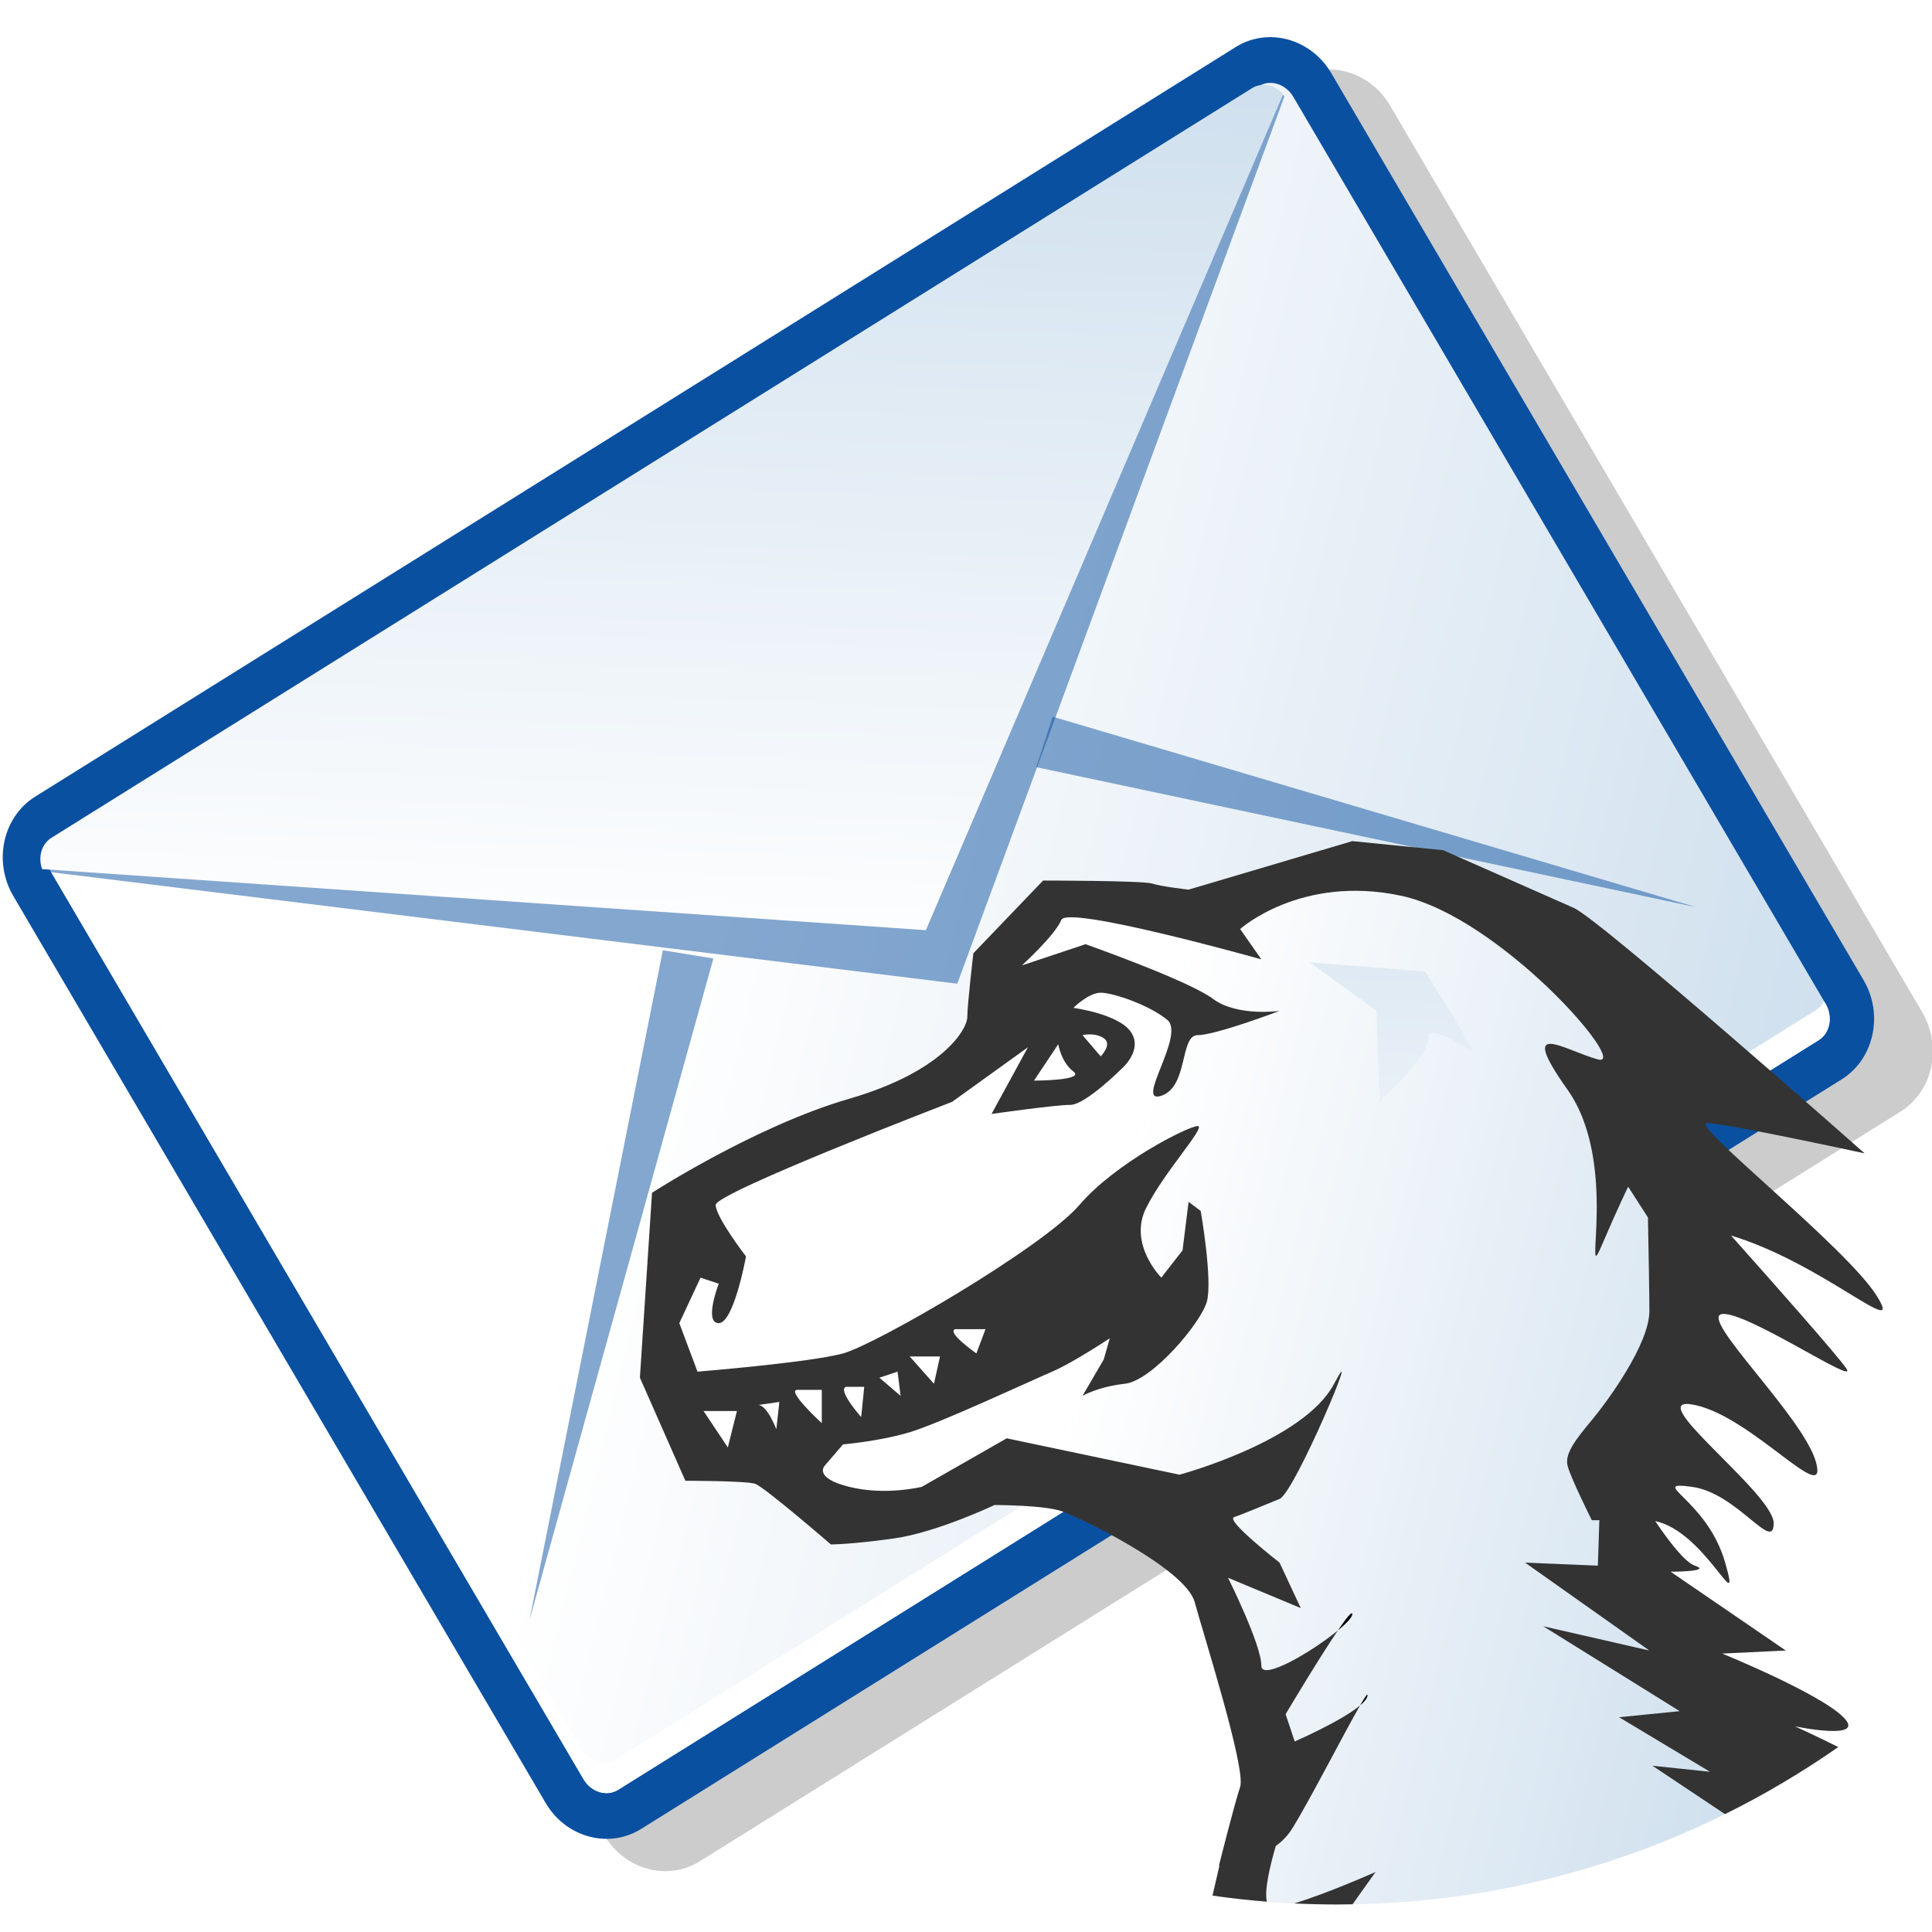 <?xml version="1.0" encoding="UTF-8" standalone="no"?>
<!DOCTYPE svg PUBLIC "-//W3C//DTD SVG 20010904//EN"
"http://www.w3.org/TR/2001/REC-SVG-20010904/DTD/svg10.dtd">
<!-- Created with Sodipodi ("http://www.sodipodi.com/") -->
<svg
   version="1"
   x="0"
   y="0"
   width="60"
   height="60"
   viewBox="0 0 256 256"
   id="svg548"
   xmlns="http://www.w3.org/2000/svg"
   xmlns:sodipodi="http://sodipodi.sourceforge.net/DTD/sodipodi-0.dtd"
   xmlns:xlink="http://www.w3.org/1999/xlink"
   sodipodi:version="0.32"
   sodipodi:docname="/home/cschalle/gnome-themes-extras/Nuvola/icons/scalable/apps/mozilla-mail-icon.svg"
   sodipodi:docbase="/home/cschalle/gnome-themes-extras/Nuvola/icons/scalable/apps/">
  <sodipodi:namedview
     id="base" />
  <defs
     id="defs578" />
  <g
     style="font-size:12;stroke:#000000;"
     id="back">
    <path
       d="M 256 256 L 0 256 L 0 0 L 256 0 L 256 256 z "
       style="fill:none;stroke:none;"
       id="path550" />
  </g>
  <g
     style="font-size:12;stroke:#000000;"
     id="Layer_1">
    <g
       id="g552">
      <path
         d="M 254.703 134.126 L 184.188 13.979 C 181.495 9.392 175.815 7.839 171.526 10.516 L 12.447 109.837 C 8.159 112.515 6.86 118.427 9.551 123.017 L 80.071 243.161 C 81.406 245.437 83.499 247.036 85.966 247.661 C 88.308 248.257 90.711 247.887 92.734 246.626 L 251.814 147.302 C 253.835 146.042 255.264 144.016 255.84 141.604 C 256.444 139.059 256.041 136.404 254.703 134.126 z "
         style="opacity:0.2;stroke:none;"
         id="path553" />
      <path
         d="M 246.92 129.845 L 176.403 9.697 C 173.71 5.111 168.027 3.557 163.74 6.233 L 4.663 105.556 C 0.375 108.235 -0.924 114.145 1.766 118.734 L 72.287 238.877 C 73.62 241.156 75.714 242.755 78.181 243.379 C 80.523 243.975 82.926 243.606 84.949 242.344 L 244.03 143.02 C 246.049 141.76 247.479 139.737 248.054 137.323 C 248.66 134.778 248.257 132.121 246.92 129.845 z "
         style="fill:#0a50a1;stroke:none;"
         id="path554" />
      <linearGradient
         x1="51.036"
         y1="83.333"
         x2="242.515"
         y2="274.811"
         id="XMLID_1_"
         gradientUnits="userSpaceOnUse"
         gradientTransform="matrix(0.856,-0.518,0.518,0.856,3.996,71.187)"
         spreadMethod="pad">
        <stop
           style="stop-color:#ffffff;stop-opacity:1;"
           offset="0"
           id="stop787" />
        <stop
           style="stop-color:#bfd5e8;stop-opacity:1;"
           offset="0.753"
           id="stop788" />
        <stop
           style="stop-color:#94a8d0;stop-opacity:1;"
           offset="1"
           id="stop789" />
        
        
        
        
        
      </linearGradient>
      <path
         d="M 241.892 132.988 C 242.905 134.717 242.497 136.882 240.982 137.83 L 81.902 237.157 C 80.384 238.102 78.331 237.468 77.315 235.74 L 6.8 115.593 C 5.781 113.865 6.189 111.696 7.707 110.747 L 166.786 11.422 C 168.302 10.475 170.358 11.108 171.374 12.837 L 241.892 132.988 z "
         style="fill:url(#XMLID_1_);stroke:none;"
         id="path564" />
      <path
         d="M 240.665 133.814 L 81.588 233.141 C 80.068 234.086 78.016 233.455 77 231.726 L 6.667 111.889 C 6.088 112.961 6.086 114.383 6.8 115.593 L 77.315 235.74 C 78.332 237.468 80.384 238.102 81.902 237.157 L 240.981 137.83 C 242.497 136.882 242.904 134.717 241.891 132.988 L 241.705 132.676 C 241.457 133.134 241.118 133.533 240.665 133.814 z "
         style="fill:#ffffff;stroke:none;"
         id="path565" />
      <path
         d="M 165.889 11.69 L 6.812 111.015 C 5.493 111.836 5.087 113.703 5.746 115.445 L 61.387 122.29 L 126.845 130.344 L 150.276 66.791 L 170.194 12.77 C 169.002 11.361 167.211 10.869 165.889 11.69 z "
         style="opacity:0.5;fill:#0a50a1;stroke:none;"
         id="path566" />
      <linearGradient
         x1="39.629"
         y1="91.498"
         x2="128.635"
         y2="-43.873"
         id="XMLID_2_"
         gradientUnits="userSpaceOnUse"
         gradientTransform="matrix(0.856,-0.518,0.518,0.856,3.996,71.187)"
         spreadMethod="pad">
        <stop
           style="stop-color:#ffffff;stop-opacity:1;"
           offset="0"
           id="stop568" />
        <stop
           style="stop-color:#bfd5e8;stop-opacity:1;"
           offset="1"
           id="stop569" />
        
        
        
      </linearGradient>
      <path
         d="M 165.889 11.69 L 6.812 111.015 C 5.493 111.836 5.016 113.586 5.58 115.162 L 59.389 118.879 L 122.683 123.255 L 148.273 63.382 L 170.027 12.486 C 168.932 11.242 167.211 10.869 165.889 11.69 z "
         style="fill:url(#XMLID_2_);stroke:none;"
         id="path573" />
      <path
         d="M 70.155 214.69 L 87.833 125.912 L 94.525 127.009 L 70.155 214.69 z "
         style="opacity:0.5;fill:#0a50a1;stroke:none;"
         id="path574" />
      <path
         d="M 224.708 120.196 L 139.486 94.965 L 137.307 101.653 L 224.708 120.196 z "
         style="opacity:0.5;fill:#0a50a1;stroke:none;"
         id="path575" />
    </g>
  </g>
  <g
     style="font-size:12;stroke:#000000;"
     id="Layer_3" />
  <g
     id="g909"
     transform="matrix(0.66,0,0,0.66,84.79,95.459)">
    <path
       fill="url(#XMLID_1_)"
       stroke="none"
       d="M139.975,237.719c31.654,0,61.35-8.364,87.01-22.995l-24.023-30.888    c0,0-3.648-12.781-3.648-14.607c0-1.824-6.092-20.083-6.092-20.083l15.219-18.868l-7.307-50.515V66.981l-50.514-37.733    l-36.516,7.303L84.891,32.9L72.717,46.897l-1.826,15.825l-8.52,8.519L9.422,93.761l-5.478,29.213l3.043,10.956l3.652,13.997    l22.518,4.869l12.78,6.087l32.257-8.521l31.04,9.13l15.822,49.3l-3.042,16.43l2.104,0.584l-1.838,11.031    C128.102,237.418,134.004,237.719,139.975,237.719z"
       id="path164"
       style="font-size:12;fill:url(#XMLID_1_);"
       transform="translate(0,-7.629395e-6)" />
    <path
       fill="#333333"
       stroke="none"
       d="M131.336,237.507c2.863,0.138,5.742,0.212,8.639,0.212c1.039,0,2.07-0.021,3.104-0.038    l4.613-6.482C147.691,231.198,137.775,235.604,131.336,237.507z M231.883,201.951c0,0,14.604,3.043,9.738-1.829    c-4.869-4.864-24.344-12.778-24.344-12.778l12.779-0.609L206.93,170.91c0,0,8.521,0,4.869-1.217    c-2.033-0.677-5.385-5.124-7.957-8.937c10.072,2.058,17.496,20.404,14.043,8.328c-3.65-12.782-15.826-16.433-6.693-15.216    c9.125,1.217,16.43,13.388,16.43,7.304c0-6.086-27.389-26.168-15.822-23.736c11.563,2.435,26.779,20.692,24.342,11.563    c-2.432-9.129-23.732-29.214-18.863-29.823c4.869-0.607,27.389,14.608,24.951,10.958c-1.691-2.537-15.123-17.698-23.172-26.722    c18.541,5.61,35.096,21.451,29.258,12.114c-6.088-9.738-37.734-34.691-34.08-34.691c3.648,0,31.646,6.085,31.646,6.085    s-52.949-46.863-58.428-49.297c-5.477-2.436-26.172-11.563-26.172-11.563l-18.258-1.826l-32.865,9.737    c0,0-5.477-0.608-7.303-1.216c-1.825-0.608-21.91-0.608-21.91-0.608L66.948,46.752c0,0-1.217,10.348-1.217,12.782    c0,2.434-4.869,10.955-23.736,16.432c-18.867,5.478-39.56,18.867-39.56,18.867L0,131.959l9.13,20.693c0,0,12.172,0,13.998,0.607    c1.825,0.608,15.215,12.173,15.215,12.173s4.26,0,12.78-1.218c8.521-1.216,20.084-6.695,20.084-6.695s9.738,0,13.39,1.219    c3.651,1.217,24.954,11.563,26.778,18.259c1.825,6.697,10.346,33.474,9.131,37.123c-1.216,3.653-4.261,15.826-4.261,15.826    s0.043-0.002,0.103-0.008l-1.391,6.002c3.606,0.514,7.246,0.925,10.919,1.216c-0.531-2.151,0.522-6.836,1.777-11.165    c1.224-0.901,2.338-1.995,3.2-3.352c3.209-5.038,10.559-19.4,13.732-24.886c-3.73,3.154-13.125,7.24-13.125,7.24l-1.824-5.479    c0,0,6.549-11.016,10.486-16.805c-5.15,4.25-15.357,10.251-15.357,7.064c0-4.261-6.694-17.648-6.694-17.648l14.606,6.087    l-4.259-9.129c0,0-10.955-8.521-9.129-9.129c1.826-0.61,6.085-2.437,9.129-3.652c3.042-1.217,17.041-34.691,10.957-23.126    c-6.086,11.563-31.04,18.256-31.04,18.256l-34.692-7.302l-17.042,9.737c0,0-7.303,1.826-14.606,0    c-7.304-1.827-4.868-4.26-4.868-4.26l3.649-4.26c0,0,7.304-0.609,13.39-2.438c6.087-1.824,24.345-10.345,28.606-12.169    c4.259-1.83,11.563-6.696,11.563-6.696l-1.217,4.261l-4.26,7.304c0,0,3.042-1.827,8.519-2.435    c5.478-0.61,15.215-12.173,16.433-16.435c1.218-4.26-1.218-18.257-1.218-18.257l-2.435-1.827l-1.215,9.738l-4.261,5.478    c0,0-6.695-6.695-3.043-14c3.651-7.304,12.172-16.432,10.346-16.432S95.554,88.747,88.25,97.268    c-7.304,8.52-40.778,27.995-47.473,29.822c-6.695,1.828-29.213,3.654-29.213,3.654l-3.652-9.739l4.26-9.129l3.653,1.216    c0,0-3.045,7.913,0,7.913c3.043,0,5.476-13.389,5.476-13.389s-6.086-7.913-6.086-10.348c0-2.435,47.472-20.693,47.472-20.693    l15.216-10.954L70.599,79.01c0,0,12.782-1.826,15.825-1.826c3.042,0,10.345-7.304,10.345-7.304s4.261-3.652,1.827-7.302    c-2.435-3.651-11.564-4.87-11.564-4.87s3.042-3.043,5.478-3.043c2.436,0,9.738,2.435,13.39,5.477    c3.652,3.043-6.694,17.042-1.217,15.215c5.479-1.826,3.653-12.172,7.303-12.172c3.65,0,16.434-4.869,16.434-4.869    s-8.52,1.218-13.39-2.434c-4.87-3.651-25.561-10.955-25.561-10.955l-12.781,4.26c0,0,6.694-6.087,7.911-9.129    c1.216-3.043,40.168,7.912,40.168,7.912l-4.259-6.086c0,0,12.171-10.955,32.255-6.695c20.088,4.26,46.258,34.691,39.561,32.867    c-6.695-1.825-16.432-8.521-6.086,6.086c10.348,14.607,3.041,40.168,6.695,31.647c3.652-8.521,5.479-12.172,5.479-12.172    l3.969,6.177c0.146,7.475,0.289,15.542,0.289,18.776c0,6.696-8.52,18.26-11.563,21.911c-3.045,3.651-5.479,6.693-4.869,9.129    c0.609,2.433,4.869,10.955,4.869,10.955s0.014,0,1.521,0l-0.305,9.129l-14.607-0.608l24.953,17.649l-21.301-4.87l27.389,17.042    l-12.172,1.216l18.258,10.958l-11.564-1.216l14.57,9.712c7.938-3.927,15.537-8.433,22.746-13.466    C235.939,203.782,231.883,201.951,231.883,201.951z"
       id="path165"
       style="font-size:12;fill:#333333;"
       transform="translate(0,-7.629395e-6)" />
    <path
       fill="url(#XMLID_2_)"
       stroke="none"
       d="M134.504,48.578l13.391,9.738l0.609,18.258c0,0,10.344-9.738,9.736-12.78    c-0.609-3.043,6.693,1.218,8.521,2.434c1.824,1.218-9.131-15.823-9.131-15.823L134.504,48.578z"
       id="path172"
       style="font-size:12;fill:url(#XMLID_2_);"
       transform="translate(0,-7.629395e-6)" />
    <path
       fill="url(#XMLID_3_)"
       stroke="none"
       d="M158.24,88.747c0.607,1.827,8.521,12.172,8.521,12.172l1.824,29.215l-17.648,15.822    l9.738-17.649l-14.607,1.827l13.998-21.304v-7.912L158.24,88.747z"
       id="path179"
       style="font-size:12;fill:url(#XMLID_3_);"
       transform="translate(0,-7.629395e-6)" />
    <path
       fill="url(#XMLID_4_)"
       stroke="none"
       d="M152.762,88.139l-33.472,0.608l3.65-9.737l-6.694-3.652l15.824-11.563l-3.043,8.521    l13.389,2.434l-4.869,3.653l15.215,7.911V88.139z"
       id="path186"
       style="font-size:12;fill:url(#XMLID_4_);"
       transform="translate(0,-7.629395e-6)" />
    <path
       fill="url(#XMLID_5_)"
       stroke="none"
       d="M101.031,72.924l-6.085,10.955l-18.258-1.218l13.387-3.651L101.031,72.924z"
       id="path193"
       style="font-size:12;fill:url(#XMLID_5_);"
       transform="translate(0,-7.629395e-6)" />
    <path
       stroke="none"
       d="M146.068,195.862c0.148-0.752-0.441,0.098-1.482,1.892C145.408,197.061,145.959,196.411,146.068,195.862z"
       id="path194"
       style="font-size:12;"
       transform="translate(0,-7.629395e-6)" />
    <path
       stroke="none"
       d="M143.023,179.431c0-0.729-1.211,0.795-2.9,3.28C141.861,181.279,143.023,180.045,143.023,179.431z"
       id="path195"
       style="font-size:12;"
       transform="translate(0,-7.629395e-6)" />
    <g
       id="g196"
       style="font-size:12;stroke:#000000;"
       transform="translate(0,-7.629395e-6)">
      <path
         fill="#FFFFFF"
         stroke="none"
         d="M83.989,65.012c0,0,0.608,3.651,3.043,5.477c2.436,1.827-7.912,1.827-7.912,1.827     L83.989,65.012z"
         id="path197" />
      <path
         fill="#FFFFFF"
         stroke="none"
         d="M92.51,67.446l-3.651-4.261c0,0,2.433-0.609,4.26,0.609     C94.945,65.012,92.51,67.446,92.51,67.446z"
         id="path198" />
    </g>
    <g
       id="g199"
       style="font-size:12;stroke:#000000;"
       transform="translate(0,-7.629395e-6)">
      <path
         fill="#FFFFFF"
         stroke="none"
         d="M12.781,138.655l4.87,7.302l1.826-7.302H12.781z"
         id="path200" />
      <path
         fill="#FFFFFF"
         stroke="none"
         d="M23.737,137.437l4.261-0.607l-0.609,5.476C27.388,142.305,25.562,137.437,23.737,137.437z"
         id="path201" />
      <path
         fill="#FFFFFF"
         stroke="none"
         d="M31.648,134.396h4.869v6.693C36.517,141.089,29.215,134.396,31.648,134.396z"
         id="path202" />
      <path
         fill="#FFFFFF"
         stroke="none"
         d="M41.386,133.785h3.652l-0.608,6.086C44.429,139.871,39.56,134.396,41.386,133.785z"
         id="path203" />
      <path
         fill="#FFFFFF"
         stroke="none"
         d="M48.081,131.959l3.651-1.216l0.609,4.869L48.081,131.959z"
         id="path204" />
      <path
         fill="#FFFFFF"
         stroke="none"
         d="M54.167,127.699h6.087l-1.217,5.479L54.167,127.699z"
         id="path205" />
      <path
         fill="#FFFFFF"
         stroke="none"
         d="M63.296,122.22h6.086l-1.827,4.869C67.556,127.089,61.47,122.829,63.296,122.22z"
         id="path206" />
    </g>
  </g>
</svg>

